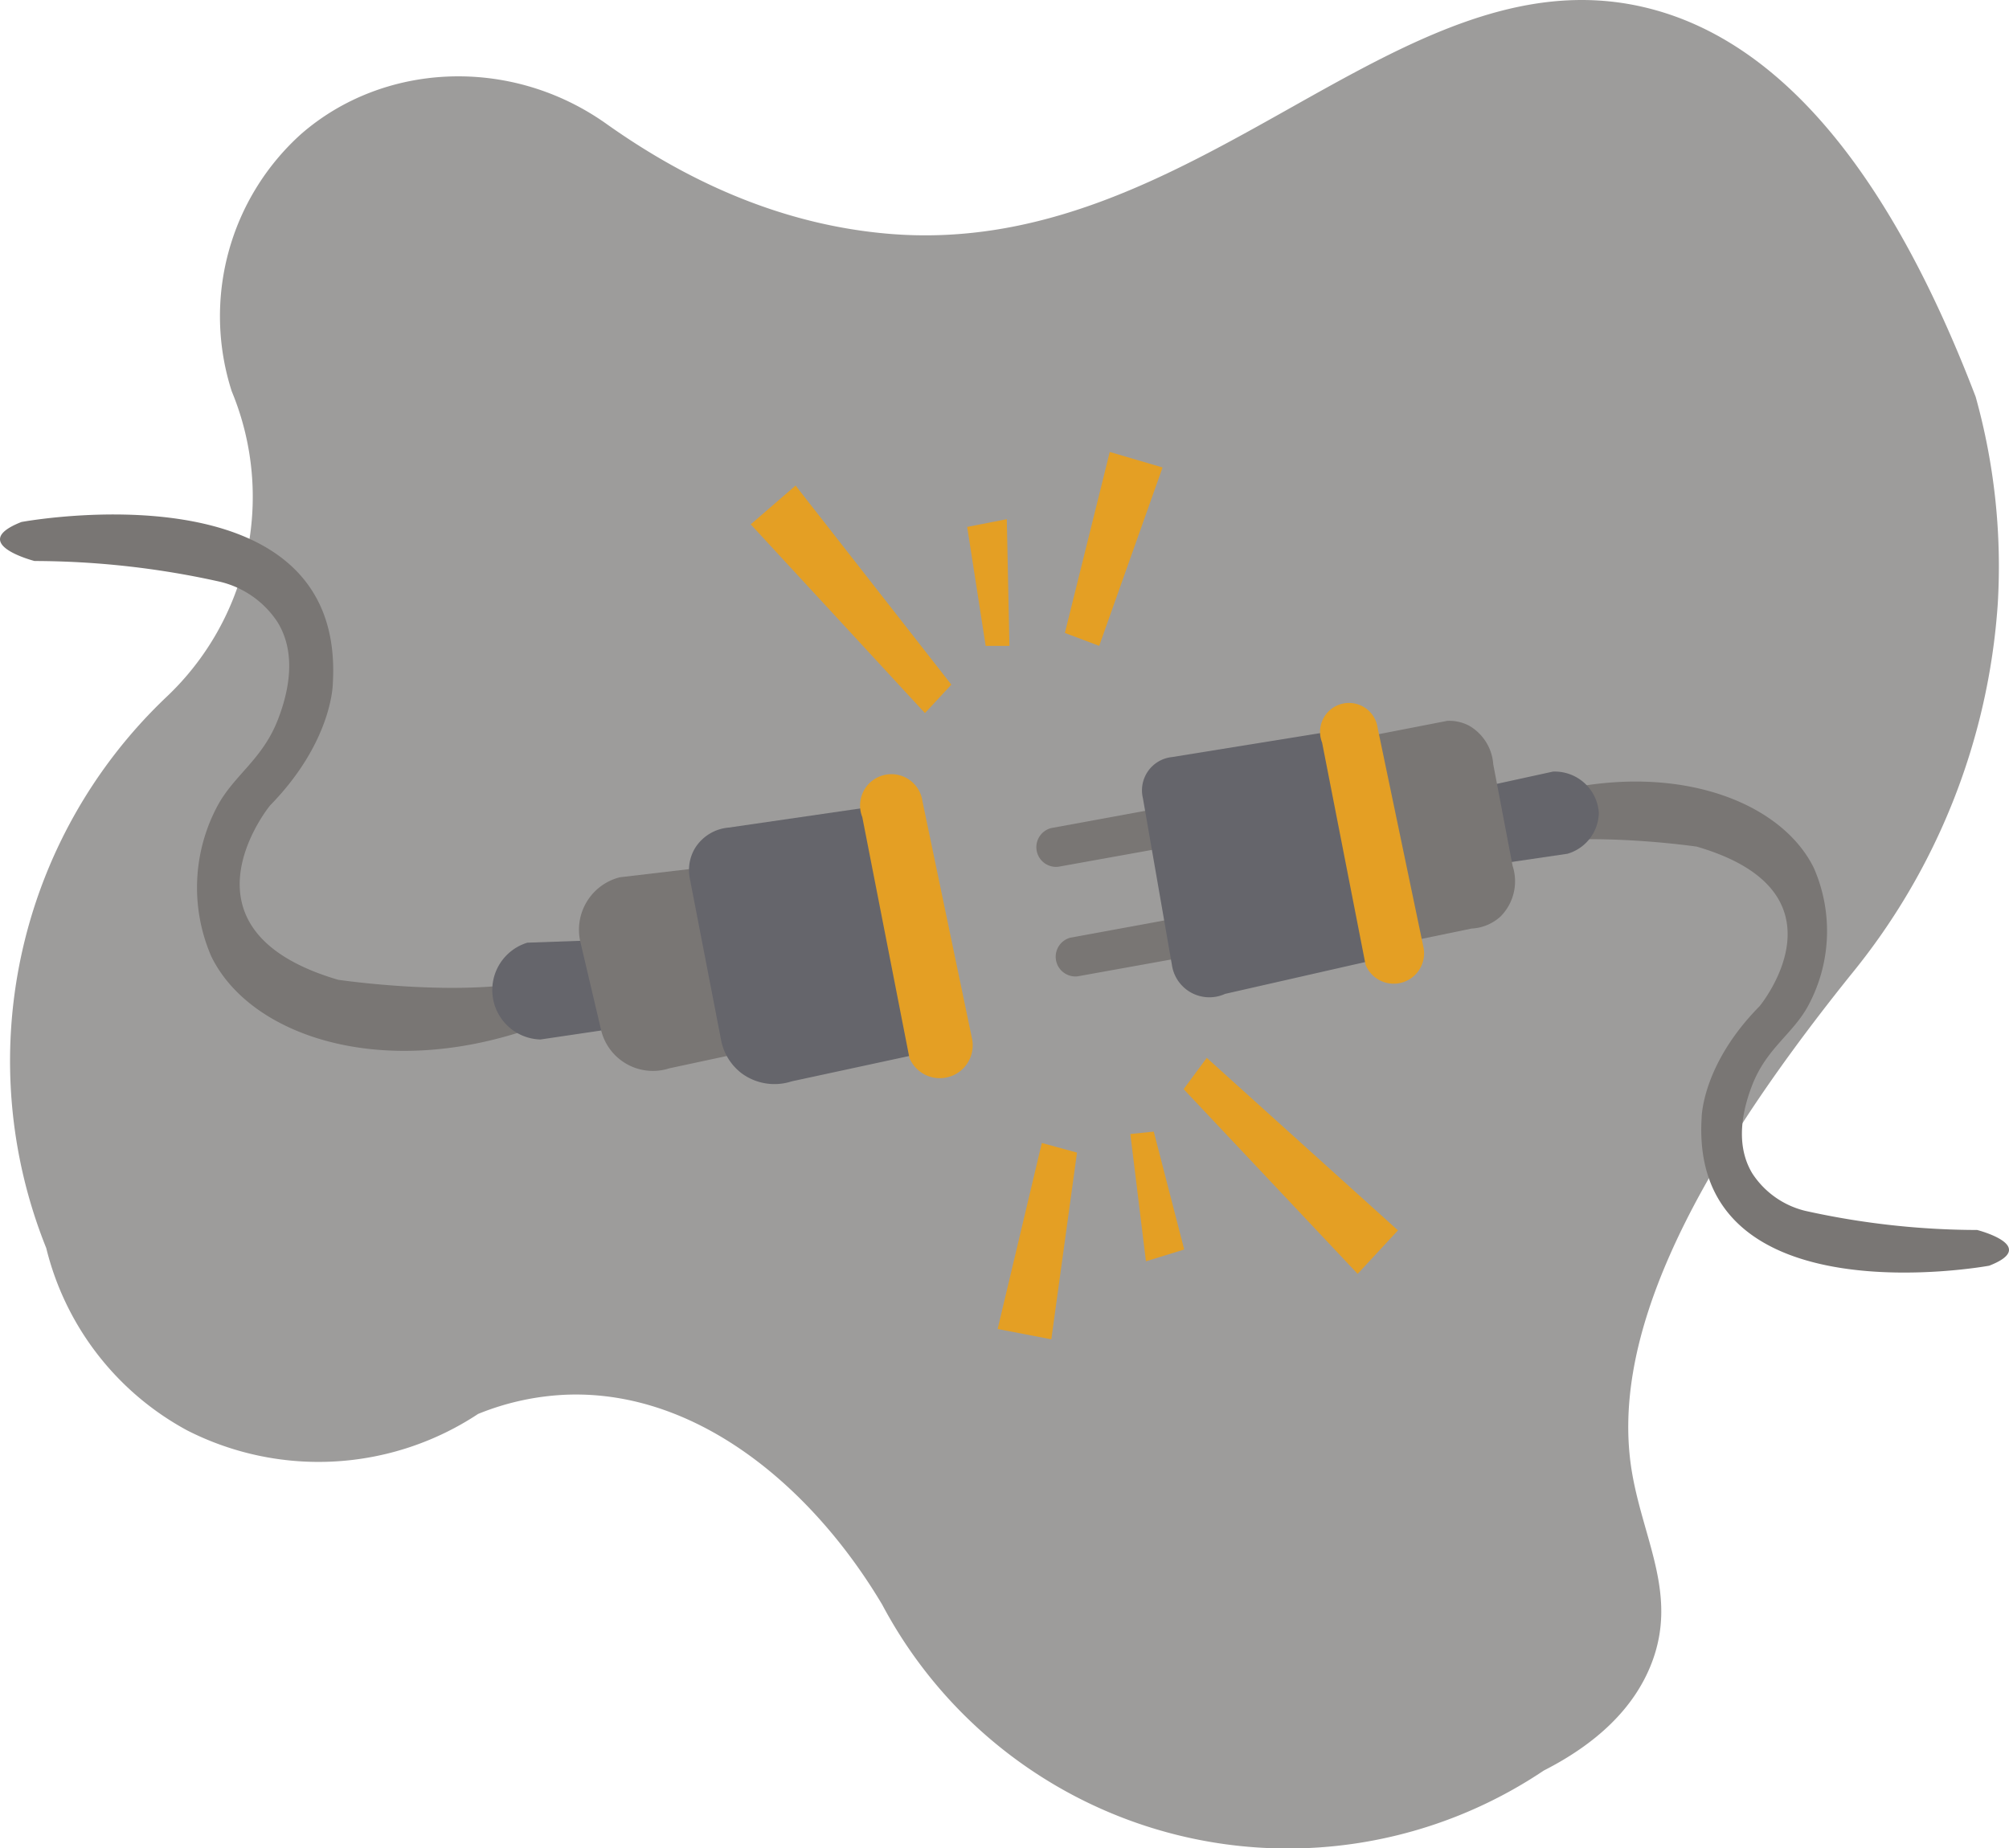 <svg xmlns="http://www.w3.org/2000/svg" width="200" height="184" viewBox="0 0 200 184">
  <g id="somethingWentWrong" transform="translate(-139 -212)">
    <path id="bg" d="M168.374,246.952a27.406,27.406,0,0,0,6.614-30.548,24.412,24.412,0,0,1,6.889-25.594c8.16-7.131,20.778-7.808,30.313-1.1,8.962,6.384,18.316,10.162,28.109,11.008,30.668,2.652,50.678-28.264,75.232-22.567,14.078,3.267,24.867,17.367,33.069,38.8a62.77,62.77,0,0,1,2.2,20.641A65.248,65.248,0,0,1,336.2,274.473c-16.832,20.967-24.059,36.994-21.771,49.813,1.188,6.657,4.481,12.023,1.929,18.714-1.764,4.626-5.637,8.132-10.747,10.733a45.714,45.714,0,0,1-65.863-16.512c-6.924-11.64-18.274-21.247-31.14-20.916a26.088,26.088,0,0,0-9.094,1.926,28.813,28.813,0,0,1-28.935,1.651,28.279,28.279,0,0,1-14.054-18.164,49.968,49.968,0,0,1,11.85-54.766Z" transform="translate(-12.92 34.552)" fill="#3d3b38" opacity="0.5"/>
    <g id="illustration" transform="translate(128.82 262.198)">
      <g id="switch_01" transform="translate(10.18 1.026)">
        <path id="Shape_2" data-name="Shape 2" d="M78.254,366.745s-6.766-1.739-1.3-3.884c0,0,32.311-6.012,31,16.056,0,0,.008,5.771-6.252,12.172,0,0-10.152,12.375,6.773,17.351,0,0,10.949,1.627,18.757.259l.261,4.661c-14.854,5.07-27.815.622-31.639-7.247a17.243,17.243,0,0,1,.638-15.024c1.666-3.063,4.451-4.578,5.992-8.546,1.49-3.838,1.52-7.149-.008-9.669a9.477,9.477,0,0,0-5.723-4.056A85.5,85.5,0,0,0,78.254,366.745Z" transform="translate(-74.82 -362.112)" fill="#797674"/>
        <path id="Shape_3" data-name="Shape 3" d="M272.4,526l-7.294.26a4.927,4.927,0,0,0,1.3,9.639l7.034-1.042Z" transform="translate(-212.605 -483.624)" fill="#65656b"/>
        <path id="Shape_4" data-name="Shape 4" d="M307.325,498l-8.857,1.042a5.386,5.386,0,0,0-3.908,6.513l2.084,8.857a5.31,5.31,0,0,0,6.773,3.647l7.294-1.563Z" transform="translate(-236.765 -462.918)" fill="#797674"/>
        <path id="Shape_5" data-name="Shape 5" d="M354.072,475l-14.328,2.084a4.38,4.38,0,0,0-3.387,2.084,4.275,4.275,0,0,0-.521,2.866l3.126,16.152a5.438,5.438,0,0,0,2.084,3.387,5.515,5.515,0,0,0,4.95.781l13.286-2.866Z" transform="translate(-267.187 -445.91)" fill="#65656b"/>
        <path id="Shape_6" data-name="Shape 6" d="M401.441,466.881a3.12,3.12,0,1,1,5.992-1.563l4.95,23.707a3.275,3.275,0,0,1-6.252,1.824Z" transform="translate(-315.598 -436.749)" fill="#e49f24"/>
      </g>
      <g id="switch_02" transform="translate(113.356 19.797)">
        <path id="Shape_2_copy" data-name="Shape 2 copy" d="M805.282,504.781s6.248,1.592,1.2,3.556c0,0-29.839,5.5-28.629-14.7,0,0-.007-5.283,5.774-11.142,0,0,9.375-11.328-6.255-15.883,0,0-10.111-1.49-17.322-.237l-.241-4.267c13.717-4.641,25.687-.569,29.218,6.634a15.66,15.66,0,0,1-.589,13.753c-1.538,2.8-4.11,4.191-5.533,7.823-1.376,3.513-1.4,6.544.007,8.851a8.75,8.75,0,0,0,5.285,3.713A79.612,79.612,0,0,0,805.282,504.781Z" transform="translate(-711.629 -452.31)" fill="#797674"/>
        <path id="Shape_7" data-name="Shape 7" d="M740,457.682,747.7,456a4.4,4.4,0,0,1,4.571,4.09,4.328,4.328,0,0,1-3.128,4.09l-8.18,1.2Z" transform="translate(-696.28 -449.168)" fill="#65656b"/>
        <path id="Shape_8" data-name="Shape 8" d="M692,436.676l8.661-1.684a4.306,4.306,0,0,1,2.165.481,4.82,4.82,0,0,1,2.406,3.849l1.925,10.1a4.974,4.974,0,0,1-1.2,5.052,4.622,4.622,0,0,1-2.887,1.2l-6.977,1.443Z" transform="translate(-659.752 -433.215)" fill="#797674"/>
        <path id="Shape_10" data-name="Shape 10" d="M570.176,471l-11.788,2.165a1.963,1.963,0,0,0,.722,3.849l12.029-2.165Z" transform="translate(-556.927 -460.709)" fill="#797674"/>
        <path id="Shape_10_copy" data-name="Shape 10 copy" d="M578.176,517l-11.788,2.165a1.963,1.963,0,0,0,.722,3.849l12.029-2.165Z" transform="translate(-563.002 -495.799)" fill="#797674"/>
        <path id="Shape_9" data-name="Shape 9" d="M619.959,439,603.6,441.646a3.33,3.33,0,0,0-2.887,4.09l2.887,16.6a3.768,3.768,0,0,0,5.293,2.887l15.878-3.609Z" transform="translate(-590.11 -436.26)" fill="#65656b"/>
        <path id="Shape_6_copy" data-name="Shape 6 copy" d="M675.426,431.554a2.881,2.881,0,1,1,5.533-1.443L685.53,452a3.024,3.024,0,0,1-5.774,1.684Z" transform="translate(-646.984 -427.612)" fill="#e49f24"/>
      </g>
      <path id="spark_01" d="M0,7.208,4.468,3.347,19.974,23.168,17.346,26ZM31.276,18.02,35.744,0,41,1.545,34.692,19.307Zm-7.885,1.287L21.551,7.465l3.942-.772.263,12.614Z" transform="translate(84.915 -5.198)" fill="#e49f24"/>
      <path id="spark_02" d="M25.567,2.14,28.795,0,40.805,22.65l-5.251,2.7ZM0,18.25l10.466-15.9L13.43,4.447,4.669,21.042Zm16.178-1.286,2.875-12.44,2.273.574L20.158,17.164Z" transform="translate(103.257 64.977) rotate(-20)" fill="#e49f24"/>
    </g>
  </g>
</svg>
